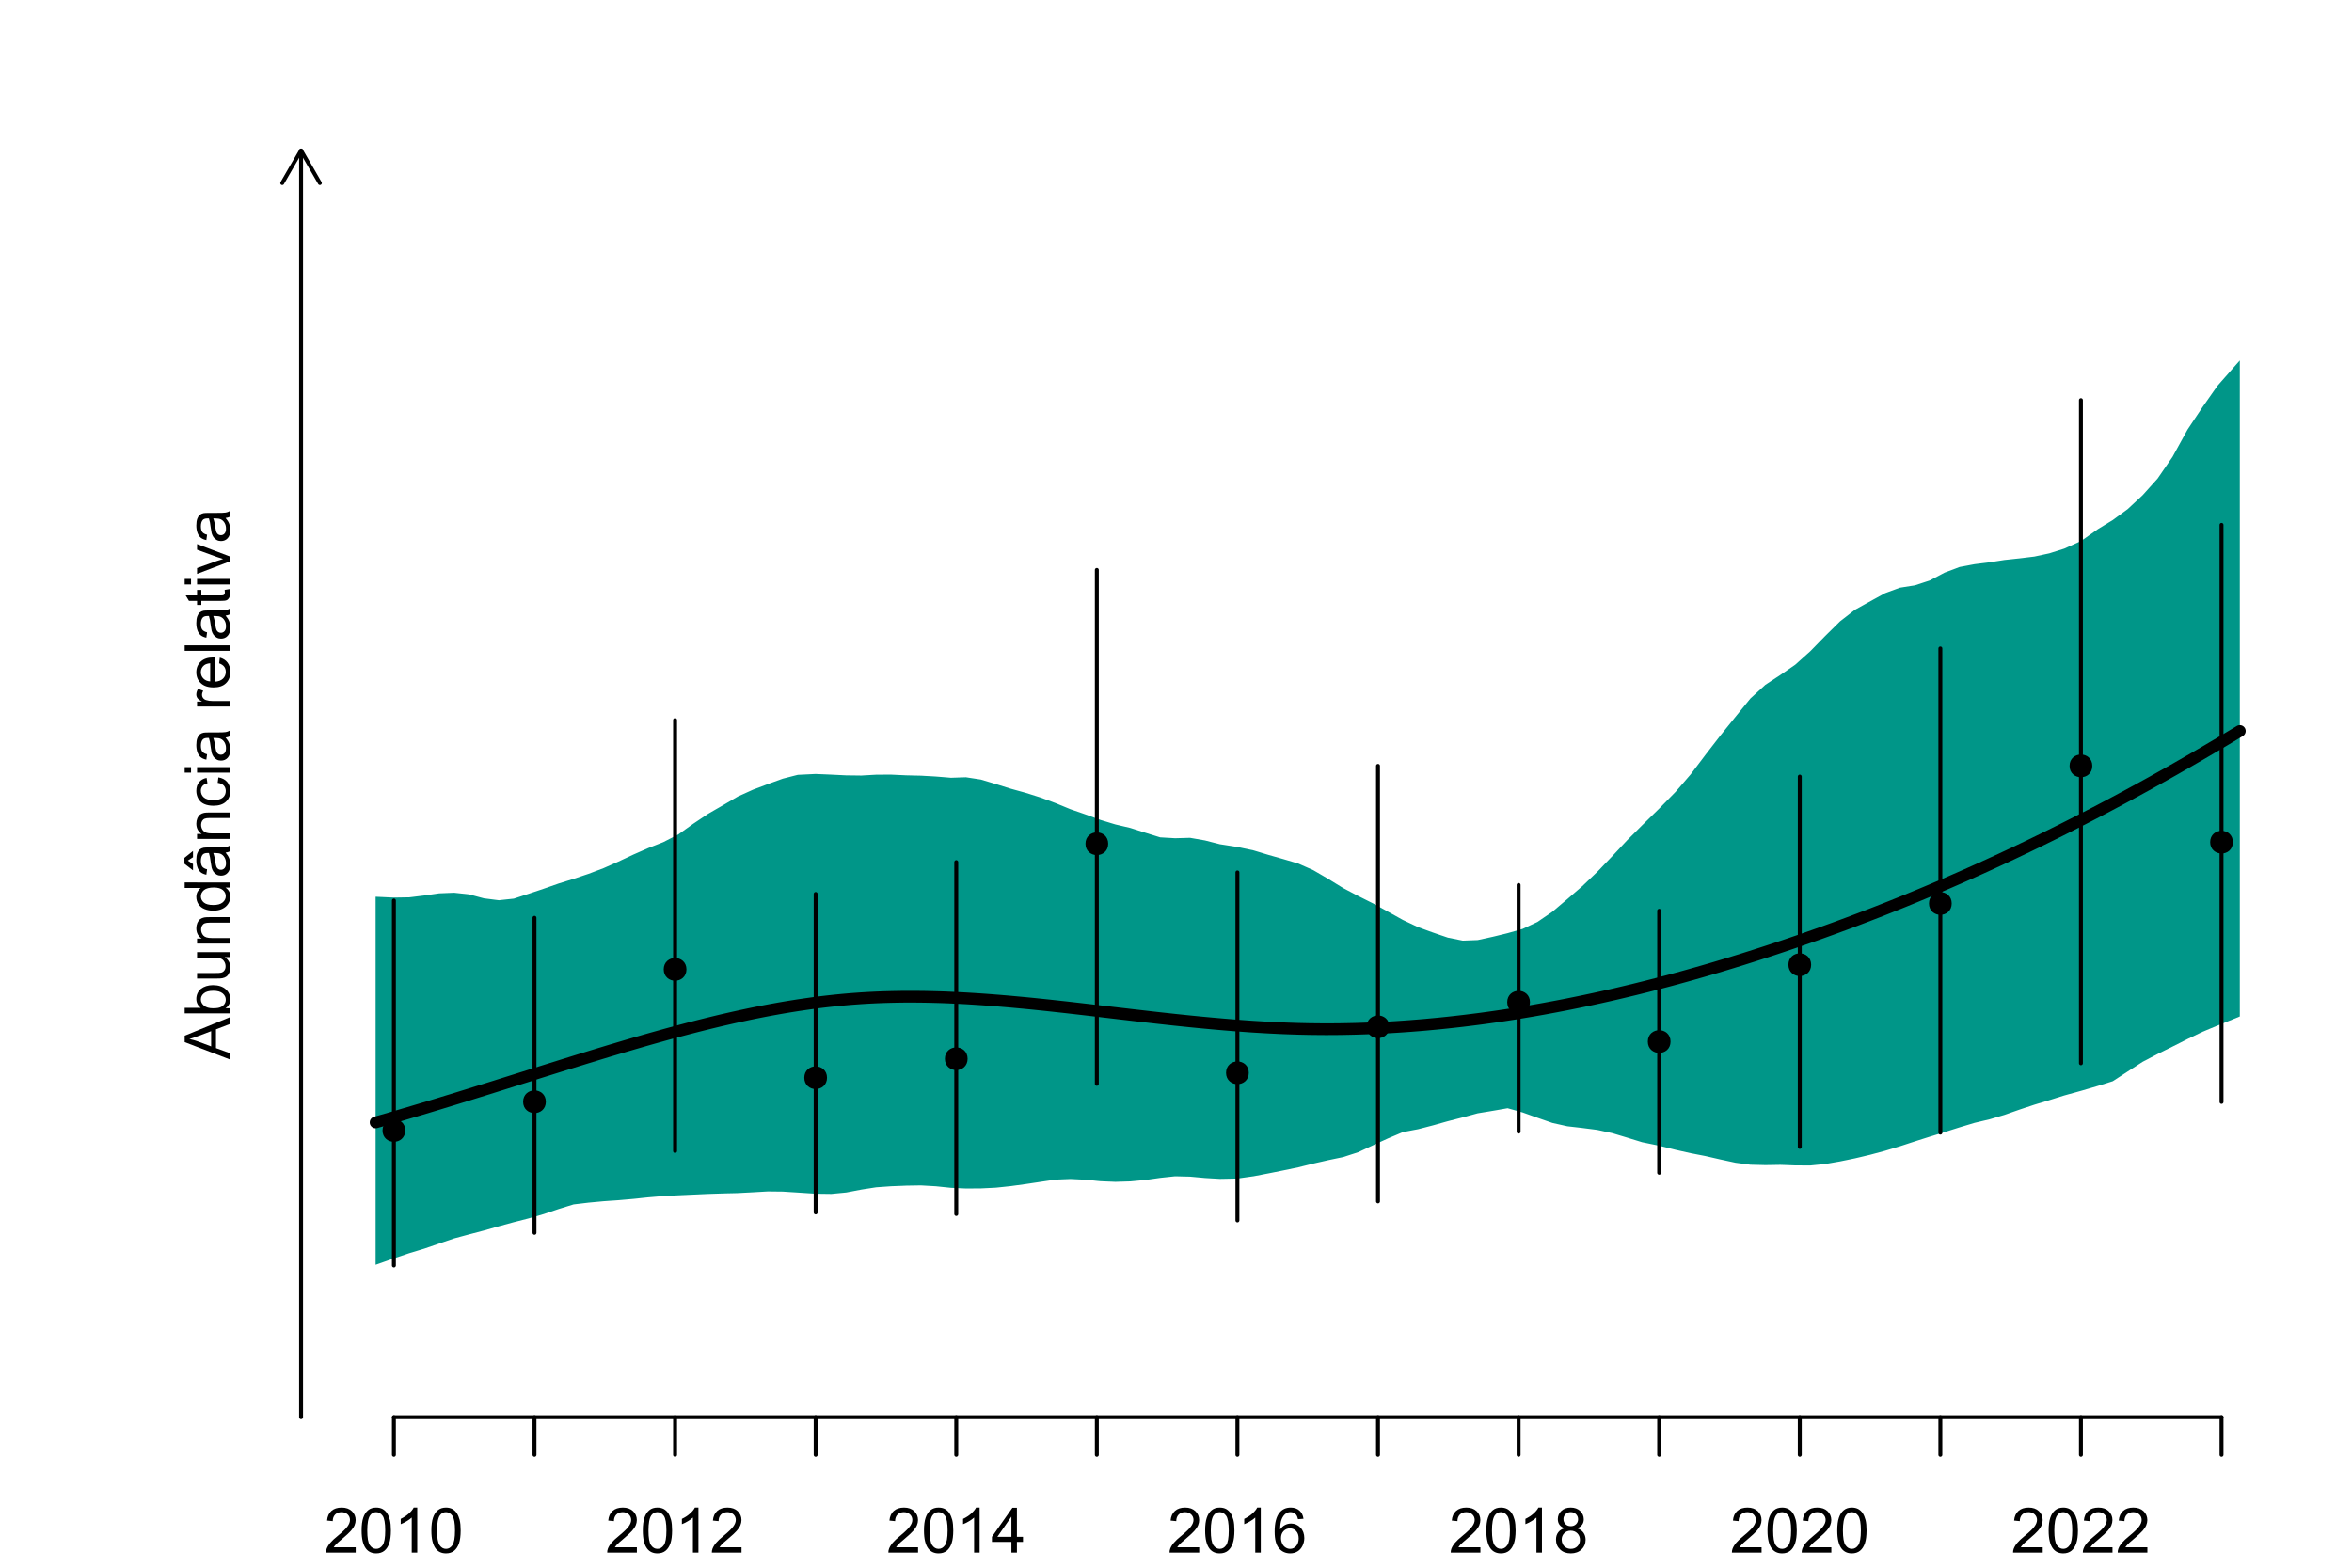 <?xml version="1.0" encoding="UTF-8"?>
<svg xmlns="http://www.w3.org/2000/svg" xmlns:xlink="http://www.w3.org/1999/xlink" width="450pt" height="300pt" viewBox="0 0 450 300" version="1.1">
<defs>
<g>
<symbol overflow="visible" id="glyph0-0">
<path style="stroke:none;" d="M 1.5 0 L 1.5 -7.5 L 7.5 -7.5 L 7.5 0 Z M 1.688 -0.188 L 7.312 -0.188 L 7.312 -7.312 L 1.688 -7.312 Z M 1.688 -0.188 "/>
</symbol>
<symbol overflow="visible" id="glyph0-1">
<path style="stroke:none;" d="M 6.039 -1.016 L 6.039 0 L 0.363 0 C 0.355 -0.254 0.395 -0.496 0.484 -0.734 C 0.629 -1.117 0.859 -1.5 1.18 -1.875 C 1.492 -2.25 1.953 -2.684 2.562 -3.176 C 3.492 -3.941 4.125 -4.547 4.453 -4.992 C 4.781 -5.438 4.945 -5.859 4.945 -6.266 C 4.945 -6.68 4.793 -7.031 4.496 -7.32 C 4.191 -7.602 3.805 -7.746 3.328 -7.75 C 2.82 -7.746 2.414 -7.594 2.109 -7.293 C 1.805 -6.984 1.648 -6.562 1.648 -6.031 L 0.562 -6.141 C 0.633 -6.945 0.91 -7.559 1.398 -7.988 C 1.879 -8.41 2.531 -8.625 3.352 -8.625 C 4.172 -8.625 4.824 -8.395 5.309 -7.938 C 5.789 -7.48 6.027 -6.914 6.031 -6.242 C 6.027 -5.895 5.957 -5.559 5.82 -5.227 C 5.676 -4.891 5.441 -4.539 5.117 -4.176 C 4.789 -3.805 4.25 -3.301 3.492 -2.664 C 2.859 -2.129 2.453 -1.77 2.273 -1.582 C 2.094 -1.395 1.945 -1.203 1.828 -1.016 Z M 6.039 -1.016 "/>
</symbol>
<symbol overflow="visible" id="glyph0-2">
<path style="stroke:none;" d="M 0.5 -4.234 C 0.496 -5.246 0.602 -6.062 0.812 -6.688 C 1.02 -7.305 1.328 -7.785 1.742 -8.121 C 2.148 -8.457 2.668 -8.625 3.297 -8.625 C 3.758 -8.625 4.164 -8.531 4.512 -8.348 C 4.855 -8.16 5.141 -7.891 5.371 -7.543 C 5.594 -7.191 5.773 -6.766 5.906 -6.266 C 6.035 -5.762 6.098 -5.086 6.102 -4.234 C 6.098 -3.227 5.996 -2.414 5.789 -1.797 C 5.578 -1.176 5.266 -0.695 4.859 -0.359 C 4.445 -0.02 3.926 0.145 3.297 0.148 C 2.465 0.145 1.816 -0.148 1.348 -0.742 C 0.781 -1.457 0.496 -2.621 0.5 -4.234 Z M 1.582 -4.234 C 1.582 -2.824 1.746 -1.887 2.074 -1.418 C 2.402 -0.949 2.809 -0.715 3.297 -0.719 C 3.777 -0.715 4.184 -0.949 4.52 -1.422 C 4.848 -1.887 5.016 -2.824 5.016 -4.234 C 5.016 -5.648 4.848 -6.59 4.52 -7.055 C 4.184 -7.516 3.773 -7.746 3.289 -7.75 C 2.801 -7.746 2.414 -7.543 2.125 -7.137 C 1.762 -6.613 1.582 -5.645 1.582 -4.234 Z M 1.582 -4.234 "/>
</symbol>
<symbol overflow="visible" id="glyph0-3">
<path style="stroke:none;" d="M 4.469 0 L 3.414 0 L 3.414 -6.719 C 3.16 -6.477 2.828 -6.234 2.414 -5.996 C 2 -5.75 1.629 -5.57 1.305 -5.449 L 1.305 -6.469 C 1.895 -6.742 2.41 -7.078 2.852 -7.477 C 3.293 -7.871 3.605 -8.254 3.789 -8.625 L 4.469 -8.625 Z M 4.469 0 "/>
</symbol>
<symbol overflow="visible" id="glyph0-4">
<path style="stroke:none;" d="M 3.879 0 L 3.879 -2.055 L 0.152 -2.055 L 0.152 -3.023 L 4.07 -8.59 L 4.934 -8.59 L 4.934 -3.023 L 6.094 -3.023 L 6.094 -2.055 L 4.934 -2.055 L 4.934 0 Z M 3.879 -3.023 L 3.879 -6.898 L 1.188 -3.023 Z M 3.879 -3.023 "/>
</symbol>
<symbol overflow="visible" id="glyph0-5">
<path style="stroke:none;" d="M 5.969 -6.484 L 4.922 -6.406 C 4.828 -6.812 4.695 -7.113 4.523 -7.305 C 4.234 -7.605 3.883 -7.758 3.469 -7.758 C 3.133 -7.758 2.836 -7.664 2.586 -7.477 C 2.25 -7.234 1.988 -6.879 1.797 -6.414 C 1.605 -5.949 1.508 -5.289 1.5 -4.43 C 1.754 -4.812 2.062 -5.098 2.434 -5.289 C 2.797 -5.473 3.184 -5.566 3.586 -5.57 C 4.289 -5.566 4.887 -5.309 5.383 -4.793 C 5.875 -4.277 6.121 -3.609 6.125 -2.789 C 6.121 -2.25 6.004 -1.746 5.773 -1.285 C 5.539 -0.82 5.223 -0.469 4.816 -0.223 C 4.41 0.023 3.949 0.145 3.434 0.148 C 2.555 0.145 1.836 -0.176 1.285 -0.82 C 0.727 -1.469 0.449 -2.535 0.453 -4.02 C 0.449 -5.676 0.758 -6.883 1.371 -7.641 C 1.902 -8.297 2.621 -8.625 3.531 -8.625 C 4.207 -8.625 4.762 -8.434 5.195 -8.055 C 5.625 -7.676 5.883 -7.152 5.969 -6.484 Z M 1.664 -2.781 C 1.664 -2.418 1.738 -2.07 1.895 -1.738 C 2.043 -1.406 2.262 -1.152 2.543 -0.98 C 2.82 -0.801 3.109 -0.715 3.414 -0.719 C 3.859 -0.715 4.242 -0.895 4.566 -1.258 C 4.883 -1.613 5.043 -2.102 5.047 -2.727 C 5.043 -3.316 4.887 -3.785 4.57 -4.129 C 4.25 -4.469 3.852 -4.641 3.375 -4.641 C 2.898 -4.641 2.492 -4.469 2.16 -4.129 C 1.828 -3.785 1.664 -3.336 1.664 -2.781 Z M 1.664 -2.781 "/>
</symbol>
<symbol overflow="visible" id="glyph0-6">
<path style="stroke:none;" d="M 2.121 -4.656 C 1.684 -4.816 1.359 -5.047 1.148 -5.344 C 0.938 -5.641 0.832 -5.996 0.832 -6.41 C 0.832 -7.035 1.055 -7.559 1.504 -7.984 C 1.953 -8.41 2.551 -8.625 3.297 -8.625 C 4.043 -8.625 4.648 -8.406 5.109 -7.973 C 5.566 -7.535 5.793 -7.004 5.797 -6.383 C 5.793 -5.977 5.688 -5.629 5.48 -5.34 C 5.27 -5.043 4.953 -4.816 4.531 -4.656 C 5.055 -4.48 5.457 -4.203 5.734 -3.824 C 6.008 -3.438 6.145 -2.98 6.148 -2.453 C 6.145 -1.715 5.887 -1.098 5.367 -0.602 C 4.844 -0.102 4.16 0.145 3.316 0.148 C 2.469 0.145 1.785 -0.102 1.266 -0.605 C 0.742 -1.105 0.48 -1.734 0.484 -2.484 C 0.48 -3.039 0.621 -3.504 0.91 -3.887 C 1.191 -4.262 1.598 -4.52 2.121 -4.656 Z M 1.91 -6.445 C 1.91 -6.039 2.039 -5.707 2.301 -5.449 C 2.562 -5.191 2.902 -5.062 3.32 -5.062 C 3.723 -5.062 4.055 -5.188 4.32 -5.445 C 4.578 -5.695 4.711 -6.012 4.711 -6.387 C 4.711 -6.773 4.574 -7.098 4.309 -7.363 C 4.035 -7.625 3.703 -7.758 3.312 -7.758 C 2.906 -7.758 2.574 -7.629 2.309 -7.371 C 2.043 -7.113 1.91 -6.805 1.91 -6.445 Z M 1.57 -2.477 C 1.57 -2.176 1.641 -1.887 1.785 -1.605 C 1.926 -1.324 2.137 -1.105 2.422 -0.949 C 2.699 -0.793 3.004 -0.715 3.328 -0.719 C 3.832 -0.715 4.246 -0.879 4.578 -1.207 C 4.902 -1.531 5.066 -1.941 5.07 -2.445 C 5.066 -2.945 4.898 -3.367 4.562 -3.703 C 4.223 -4.035 3.801 -4.199 3.293 -4.203 C 2.793 -4.199 2.379 -4.035 2.059 -3.711 C 1.73 -3.379 1.57 -2.969 1.57 -2.477 Z M 1.57 -2.477 "/>
</symbol>
<symbol overflow="visible" id="glyph1-0">
<path style="stroke:none;" d="M 0 -1.5 L -7.5 -1.5 L -7.5 -7.5 L 0 -7.5 Z M -0.188 -1.688 L -0.188 -7.312 L -7.312 -7.312 L -7.312 -1.688 Z M -0.188 -1.688 "/>
</symbol>
<symbol overflow="visible" id="glyph1-1">
<path style="stroke:none;" d="M 0 0.016 L -8.59 -3.281 L -8.59 -4.508 L 0 -8.023 L 0 -6.727 L -2.602 -5.727 L -2.602 -2.133 L 0 -1.188 Z M -3.527 -2.461 L -3.527 -5.375 L -5.906 -4.477 C -6.629 -4.203 -7.223 -4 -7.688 -3.867 C -7.133 -3.758 -6.586 -3.602 -6.047 -3.406 Z M -3.527 -2.461 "/>
</symbol>
<symbol overflow="visible" id="glyph1-2">
<path style="stroke:none;" d="M 0 -1.766 L 0 -0.785 L -8.59 -0.785 L -8.59 -1.84 L -5.523 -1.84 C -6.082 -2.285 -6.363 -2.852 -6.363 -3.547 C -6.363 -3.922 -6.285 -4.285 -6.129 -4.629 C -5.973 -4.973 -5.754 -5.254 -5.48 -5.473 C -5.199 -5.691 -4.863 -5.863 -4.469 -5.992 C -4.074 -6.113 -3.652 -6.176 -3.203 -6.18 C -2.137 -6.176 -1.312 -5.914 -0.73 -5.391 C -0.148 -4.863 0.141 -4.23 0.141 -3.492 C 0.141 -2.758 -0.164 -2.18 -0.777 -1.766 Z M -3.156 -1.754 C -2.41 -1.75 -1.871 -1.852 -1.539 -2.055 C -0.996 -2.387 -0.727 -2.836 -0.727 -3.406 C -0.727 -3.859 -0.926 -4.258 -1.324 -4.598 C -1.723 -4.93 -2.32 -5.098 -3.117 -5.102 C -3.93 -5.098 -4.527 -4.938 -4.914 -4.617 C -5.301 -4.297 -5.496 -3.906 -5.496 -3.453 C -5.496 -2.988 -5.293 -2.59 -4.895 -2.258 C -4.492 -1.918 -3.914 -1.75 -3.156 -1.754 Z M -3.156 -1.754 "/>
</symbol>
<symbol overflow="visible" id="glyph1-3">
<path style="stroke:none;" d="M 0 -4.867 L -0.914 -4.867 C -0.211 -4.379 0.141 -3.723 0.141 -2.895 C 0.141 -2.527 0.07 -2.184 -0.07 -1.867 C -0.211 -1.547 -0.387 -1.309 -0.598 -1.156 C -0.809 -1 -1.07 -0.895 -1.383 -0.832 C -1.59 -0.789 -1.918 -0.766 -2.367 -0.77 L -6.223 -0.77 L -6.223 -1.824 L -2.773 -1.824 C -2.219 -1.82 -1.848 -1.844 -1.656 -1.887 C -1.379 -1.949 -1.16 -2.09 -1.004 -2.309 C -0.84 -2.523 -0.762 -2.789 -0.766 -3.105 C -0.762 -3.418 -0.844 -3.715 -1.008 -3.996 C -1.172 -4.273 -1.391 -4.469 -1.672 -4.586 C -1.945 -4.699 -2.352 -4.758 -2.887 -4.758 L -6.223 -4.758 L -6.223 -5.812 L 0 -5.812 Z M 0 -4.867 "/>
</symbol>
<symbol overflow="visible" id="glyph1-4">
<path style="stroke:none;" d="M 0 -0.789 L -6.223 -0.793 L -6.223 -1.742 L -5.336 -1.742 C -6.02 -2.195 -6.363 -2.855 -6.363 -3.723 C -6.363 -4.09 -6.293 -4.434 -6.16 -4.754 C -6.023 -5.066 -5.848 -5.305 -5.633 -5.461 C -5.41 -5.617 -5.152 -5.727 -4.852 -5.789 C -4.656 -5.828 -4.312 -5.848 -3.824 -5.848 L 0 -5.848 L 0 -4.793 L -3.785 -4.793 C -4.215 -4.793 -4.535 -4.75 -4.75 -4.668 C -4.961 -4.586 -5.129 -4.441 -5.258 -4.234 C -5.383 -4.023 -5.449 -3.777 -5.449 -3.5 C -5.449 -3.047 -5.305 -2.66 -5.02 -2.336 C -4.734 -2.008 -4.195 -1.844 -3.398 -1.848 L 0 -1.844 Z M 0 -0.789 "/>
</symbol>
<symbol overflow="visible" id="glyph1-5">
<path style="stroke:none;" d="M 0 -4.828 L -0.785 -4.828 C -0.168 -4.43 0.141 -3.848 0.141 -3.086 C 0.141 -2.59 0.004 -2.133 -0.27 -1.719 C -0.543 -1.297 -0.922 -0.977 -1.414 -0.75 C -1.898 -0.523 -2.465 -0.41 -3.105 -0.41 C -3.727 -0.41 -4.289 -0.512 -4.797 -0.719 C -5.301 -0.926 -5.688 -1.238 -5.957 -1.652 C -6.227 -2.066 -6.363 -2.527 -6.363 -3.043 C -6.363 -3.414 -6.281 -3.75 -6.125 -4.043 C -5.965 -4.336 -5.762 -4.574 -5.508 -4.758 L -8.59 -4.758 L -8.59 -5.809 L 0 -5.805 Z M -3.105 -1.496 C -2.309 -1.492 -1.711 -1.66 -1.316 -1.996 C -0.922 -2.328 -0.727 -2.727 -0.727 -3.188 C -0.727 -3.648 -0.914 -4.039 -1.289 -4.359 C -1.664 -4.68 -2.238 -4.84 -3.016 -4.844 C -3.867 -4.84 -4.492 -4.676 -4.895 -4.352 C -5.289 -4.023 -5.488 -3.621 -5.492 -3.141 C -5.488 -2.672 -5.297 -2.277 -4.918 -1.965 C -4.531 -1.648 -3.93 -1.492 -3.105 -1.496 Z M -3.105 -1.496 "/>
</symbol>
<symbol overflow="visible" id="glyph1-6">
<path style="stroke:none;" d="M -0.766 -4.852 C -0.434 -4.461 -0.199 -4.082 -0.062 -3.723 C 0.074 -3.355 0.141 -2.969 0.141 -2.562 C 0.141 -1.875 -0.023 -1.352 -0.359 -0.984 C -0.688 -0.617 -1.117 -0.434 -1.641 -0.434 C -1.945 -0.434 -2.223 -0.5 -2.473 -0.641 C -2.723 -0.777 -2.926 -0.961 -3.082 -1.188 C -3.234 -1.41 -3.348 -1.664 -3.43 -1.945 C -3.477 -2.152 -3.531 -2.465 -3.586 -2.883 C -3.688 -3.734 -3.809 -4.359 -3.949 -4.766 C -4.09 -4.766 -4.18 -4.77 -4.227 -4.77 C -4.648 -4.77 -4.953 -4.668 -5.133 -4.469 C -5.371 -4.199 -5.488 -3.801 -5.492 -3.27 C -5.488 -2.773 -5.402 -2.406 -5.23 -2.172 C -5.055 -1.934 -4.746 -1.758 -4.305 -1.648 L -4.445 -0.617 C -4.887 -0.707 -5.242 -0.863 -5.516 -1.078 C -5.781 -1.293 -5.992 -1.602 -6.141 -2.012 C -6.289 -2.414 -6.363 -2.887 -6.363 -3.422 C -6.363 -3.953 -6.301 -4.383 -6.176 -4.715 C -6.051 -5.047 -5.891 -5.293 -5.703 -5.449 C -5.512 -5.605 -5.273 -5.715 -4.984 -5.777 C -4.805 -5.809 -4.48 -5.824 -4.016 -5.828 L -2.605 -5.828 C -1.625 -5.824 -1.004 -5.848 -0.746 -5.895 C -0.48 -5.941 -0.234 -6.031 0 -6.164 L 0 -5.062 C -0.219 -4.953 -0.473 -4.883 -0.766 -4.852 Z M -3.121 -4.766 C -2.961 -4.375 -2.828 -3.801 -2.727 -3.039 C -2.66 -2.605 -2.59 -2.301 -2.516 -2.121 C -2.434 -1.941 -2.32 -1.801 -2.172 -1.703 C -2.02 -1.605 -1.852 -1.559 -1.672 -1.559 C -1.387 -1.559 -1.152 -1.664 -0.965 -1.875 C -0.773 -2.086 -0.68 -2.398 -0.684 -2.812 C -0.68 -3.219 -0.77 -3.578 -0.949 -3.895 C -1.129 -4.211 -1.371 -4.445 -1.68 -4.594 C -1.918 -4.707 -2.27 -4.762 -2.734 -4.766 Z M -7.992 -3.316 L -6.996 -2.656 L -6.996 -1.449 L -8.637 -2.715 L -8.637 -3.84 L -6.996 -5.156 L -6.996 -3.961 Z M -7.992 -3.316 "/>
</symbol>
<symbol overflow="visible" id="glyph1-7">
<path style="stroke:none;" d="M -2.277 -4.852 L -2.145 -5.891 C -1.426 -5.773 -0.863 -5.484 -0.465 -5.02 C -0.059 -4.551 0.141 -3.977 0.141 -3.297 C 0.141 -2.445 -0.137 -1.762 -0.695 -1.246 C -1.25 -0.727 -2.047 -0.469 -3.086 -0.469 C -3.754 -0.469 -4.344 -0.578 -4.852 -0.801 C -5.355 -1.023 -5.73 -1.363 -5.984 -1.82 C -6.234 -2.273 -6.363 -2.77 -6.363 -3.305 C -6.363 -3.98 -6.191 -4.531 -5.848 -4.965 C -5.504 -5.391 -5.02 -5.668 -4.395 -5.789 L -4.234 -4.766 C -4.652 -4.664 -4.969 -4.492 -5.18 -4.246 C -5.391 -3.996 -5.496 -3.695 -5.496 -3.348 C -5.496 -2.812 -5.305 -2.383 -4.922 -2.051 C -4.539 -1.719 -3.938 -1.551 -3.117 -1.555 C -2.281 -1.551 -1.672 -1.711 -1.293 -2.035 C -0.914 -2.352 -0.727 -2.77 -0.727 -3.289 C -0.727 -3.695 -0.852 -4.043 -1.105 -4.324 C -1.359 -4.602 -1.75 -4.777 -2.277 -4.852 Z M -2.277 -4.852 "/>
</symbol>
<symbol overflow="visible" id="glyph1-8">
<path style="stroke:none;" d="M -7.375 -0.797 L -8.59 -0.797 L -8.59 -1.852 L -7.375 -1.852 Z M 0 -0.797 L -6.223 -0.797 L -6.223 -1.852 L 0 -1.852 Z M 0 -0.797 "/>
</symbol>
<symbol overflow="visible" id="glyph1-9">
<path style="stroke:none;" d="M -0.766 -4.852 C -0.434 -4.461 -0.199 -4.082 -0.062 -3.723 C 0.074 -3.355 0.141 -2.969 0.141 -2.562 C 0.141 -1.875 -0.023 -1.352 -0.359 -0.984 C -0.688 -0.617 -1.117 -0.434 -1.641 -0.434 C -1.945 -0.434 -2.223 -0.5 -2.473 -0.641 C -2.723 -0.777 -2.926 -0.961 -3.082 -1.188 C -3.234 -1.41 -3.348 -1.664 -3.43 -1.945 C -3.477 -2.152 -3.531 -2.465 -3.586 -2.883 C -3.688 -3.734 -3.809 -4.359 -3.949 -4.766 C -4.09 -4.766 -4.18 -4.77 -4.227 -4.77 C -4.648 -4.77 -4.953 -4.668 -5.133 -4.469 C -5.371 -4.199 -5.488 -3.801 -5.492 -3.27 C -5.488 -2.773 -5.402 -2.406 -5.23 -2.172 C -5.055 -1.934 -4.746 -1.758 -4.305 -1.648 L -4.445 -0.617 C -4.887 -0.707 -5.242 -0.863 -5.516 -1.078 C -5.781 -1.293 -5.992 -1.602 -6.141 -2.012 C -6.289 -2.414 -6.363 -2.887 -6.363 -3.422 C -6.363 -3.953 -6.301 -4.383 -6.176 -4.715 C -6.051 -5.047 -5.891 -5.293 -5.703 -5.449 C -5.512 -5.605 -5.273 -5.715 -4.984 -5.777 C -4.805 -5.809 -4.48 -5.824 -4.016 -5.828 L -2.605 -5.828 C -1.625 -5.824 -1.004 -5.848 -0.746 -5.895 C -0.48 -5.941 -0.234 -6.031 0 -6.164 L 0 -5.062 C -0.219 -4.953 -0.473 -4.883 -0.766 -4.852 Z M -3.121 -4.766 C -2.961 -4.375 -2.828 -3.801 -2.727 -3.039 C -2.66 -2.605 -2.59 -2.301 -2.516 -2.121 C -2.434 -1.941 -2.32 -1.801 -2.172 -1.703 C -2.02 -1.605 -1.852 -1.559 -1.672 -1.559 C -1.387 -1.559 -1.152 -1.664 -0.965 -1.875 C -0.773 -2.086 -0.68 -2.398 -0.684 -2.812 C -0.68 -3.219 -0.77 -3.578 -0.949 -3.895 C -1.129 -4.211 -1.371 -4.445 -1.68 -4.594 C -1.918 -4.707 -2.27 -4.762 -2.734 -4.766 Z M -3.121 -4.766 "/>
</symbol>
<symbol overflow="visible" id="glyph1-10">
<path style="stroke:none;" d=""/>
</symbol>
<symbol overflow="visible" id="glyph1-11">
<path style="stroke:none;" d="M 0 -0.781 L -6.223 -0.781 L -6.223 -1.73 L -5.281 -1.73 C -5.719 -1.969 -6.012 -2.191 -6.152 -2.398 C -6.293 -2.602 -6.363 -2.828 -6.363 -3.078 C -6.363 -3.43 -6.25 -3.793 -6.023 -4.16 L -5.047 -3.797 C -5.195 -3.539 -5.273 -3.281 -5.273 -3.023 C -5.273 -2.793 -5.203 -2.586 -5.066 -2.402 C -4.926 -2.219 -4.734 -2.086 -4.488 -2.012 C -4.113 -1.891 -3.703 -1.832 -3.258 -1.836 L 0 -1.836 Z M 0 -0.781 "/>
</symbol>
<symbol overflow="visible" id="glyph1-12">
<path style="stroke:none;" d="M -2.004 -5.051 L -1.867 -6.141 C -1.23 -5.969 -0.738 -5.648 -0.387 -5.184 C -0.035 -4.719 0.141 -4.125 0.141 -3.406 C 0.141 -2.492 -0.137 -1.77 -0.699 -1.238 C -1.254 -0.703 -2.043 -0.438 -3.059 -0.441 C -4.105 -0.438 -4.918 -0.707 -5.496 -1.25 C -6.074 -1.785 -6.363 -2.484 -6.363 -3.348 C -6.363 -4.176 -6.078 -4.855 -5.512 -5.383 C -4.945 -5.91 -4.148 -6.176 -3.121 -6.176 C -3.055 -6.176 -2.961 -6.172 -2.84 -6.172 L -2.844 -1.531 C -2.156 -1.566 -1.633 -1.762 -1.27 -2.109 C -0.906 -2.457 -0.727 -2.891 -0.727 -3.41 C -0.727 -3.797 -0.828 -4.125 -1.031 -4.402 C -1.234 -4.672 -1.559 -4.891 -2.004 -5.051 Z M -3.711 -1.59 L -3.707 -5.062 C -4.227 -5.016 -4.621 -4.883 -4.887 -4.664 C -5.293 -4.328 -5.496 -3.891 -5.496 -3.359 C -5.496 -2.871 -5.332 -2.465 -5.008 -2.137 C -4.684 -1.805 -4.25 -1.621 -3.711 -1.59 Z M -3.711 -1.59 "/>
</symbol>
<symbol overflow="visible" id="glyph1-13">
<path style="stroke:none;" d="M 0 -0.766 L -8.59 -0.77 L -8.59 -1.824 L 0 -1.82 Z M 0 -0.766 "/>
</symbol>
<symbol overflow="visible" id="glyph1-14">
<path style="stroke:none;" d="M -0.941 -3.094 L -0.012 -3.246 C 0.051 -2.949 0.082 -2.684 0.082 -2.449 C 0.082 -2.066 0.023 -1.77 -0.098 -1.559 C -0.219 -1.348 -0.379 -1.199 -0.574 -1.113 C -0.77 -1.027 -1.184 -0.984 -1.82 -0.984 L -5.402 -0.984 L -5.402 -0.211 L -6.223 -0.211 L -6.223 -0.984 L -7.766 -0.984 L -8.398 -2.035 L -6.223 -2.035 L -6.223 -3.094 L -5.402 -3.094 L -5.402 -2.035 L -1.762 -2.031 C -1.461 -2.027 -1.27 -2.047 -1.184 -2.086 C -1.098 -2.125 -1.027 -2.184 -0.977 -2.27 C -0.926 -2.352 -0.902 -2.473 -0.902 -2.633 C -0.902 -2.742 -0.914 -2.898 -0.941 -3.094 Z M -0.941 -3.094 "/>
</symbol>
<symbol overflow="visible" id="glyph1-15">
<path style="stroke:none;" d="M 0 -2.52 L -6.223 -0.152 L -6.223 -1.266 L -2.496 -2.602 C -2.09 -2.746 -1.672 -2.879 -1.242 -3 C -1.57 -3.094 -1.965 -3.223 -2.426 -3.391 L -6.223 -4.773 L -6.223 -5.859 L 0 -3.504 Z M 0 -2.52 "/>
</symbol>
</g>
</defs>
<g id="surface21">
<rect x="0" y="0" width="450" height="300" style="fill:rgb(100%,100%,100%);fill-opacity:1;stroke:none;"/>
<path style=" stroke:none;fill-rule:nonzero;fill:rgb(0%,58.824%,53.333%);fill-opacity:1;" d="M 71.867 242.043 L 72.582 241.793 L 73.297 241.539 L 74.012 241.289 L 74.727 241.035 L 75.363 240.809 L 75.441 240.785 L 76.871 240.301 L 77.586 240.062 L 78.301 239.82 L 79.73 239.391 L 80.445 239.172 L 81.16 238.957 L 84.02 237.973 L 84.73 237.727 L 86.16 237.242 L 86.875 236.996 L 88.305 236.613 L 89.02 236.418 L 89.734 236.227 L 92.594 235.477 L 95.453 234.664 L 98.312 233.883 L 99.027 233.703 L 101.172 233.152 L 101.887 232.945 L 102.262 232.836 L 102.602 232.738 L 104.031 232.324 L 105.461 231.84 L 106.176 231.602 L 106.891 231.359 L 107.605 231.141 L 108.32 230.918 L 109.75 230.48 L 110.465 230.395 L 111.18 230.312 L 112.609 230.141 L 115.469 229.875 L 116.898 229.773 L 117.613 229.727 L 118.328 229.676 L 119.039 229.613 L 121.184 229.426 L 121.898 229.352 L 122.613 229.273 L 124.043 229.125 L 124.758 229.066 L 125.473 229.004 L 126.902 228.887 L 127.617 228.852 L 128.332 228.812 L 129.047 228.777 L 129.16 228.77 L 129.762 228.742 L 130.477 228.707 L 131.191 228.676 L 131.906 228.641 L 133.336 228.578 L 134.051 228.543 L 135.48 228.48 L 138.34 228.387 L 139.055 228.367 L 140.484 228.336 L 141.199 228.316 L 142.629 228.238 L 143.344 228.203 L 144.059 228.164 L 144.773 228.121 L 145.488 228.082 L 146.203 228.039 L 146.918 228 L 149.777 228.031 L 151.207 228.125 L 151.922 228.168 L 153.352 228.262 L 154.062 228.309 L 154.777 228.355 L 155.492 228.398 L 156.059 228.438 L 156.207 228.438 L 156.922 228.449 L 157.637 228.457 L 158.352 228.469 L 159.066 228.477 L 160.496 228.336 L 161.211 228.27 L 161.926 228.199 L 164.785 227.652 L 165.5 227.539 L 166.215 227.43 L 166.93 227.316 L 167.645 227.207 L 170.504 227.004 L 172.648 226.922 L 173.363 226.891 L 175.508 226.855 L 176.223 226.848 L 176.938 226.887 L 177.652 226.93 L 178.367 226.969 L 179.082 227.012 L 181.941 227.309 L 182.656 227.34 L 182.957 227.352 L 183.371 227.371 L 184.086 227.406 L 184.801 227.438 L 187.66 227.422 L 188.371 227.387 L 190.516 227.281 L 191.945 227.133 L 192.66 227.055 L 193.375 226.98 L 196.234 226.59 L 196.949 226.484 L 197.664 226.375 L 198.379 226.27 L 199.094 226.16 L 201.238 225.844 L 201.953 225.734 L 202.668 225.707 L 203.383 225.676 L 204.098 225.648 L 204.812 225.617 L 206.957 225.723 L 207.672 225.754 L 208.387 225.828 L 209.102 225.898 L 209.816 225.973 L 209.852 225.977 L 210.531 226.043 L 211.961 226.105 L 212.676 226.133 L 213.391 226.164 L 214.105 226.141 L 214.82 226.121 L 215.535 226.098 L 216.25 226.078 L 219.109 225.812 L 221.969 225.406 L 222.68 225.328 L 223.395 225.254 L 224.109 225.176 L 224.824 225.102 L 225.539 225.117 L 226.254 225.137 L 227.684 225.168 L 229.113 225.301 L 229.828 225.363 L 230.543 225.43 L 231.973 225.516 L 232.688 225.555 L 233.402 225.598 L 234.117 225.586 L 236.262 225.539 L 236.75 225.531 L 236.977 225.5 L 239.121 225.195 L 239.836 225.098 L 241.266 224.824 L 241.98 224.684 L 242.695 224.547 L 243.41 224.406 L 245.555 223.973 L 248.414 223.379 L 249.129 223.199 L 250.559 222.848 L 251.273 222.668 L 251.988 222.504 L 252.703 222.344 L 254.133 222.016 L 256.277 221.57 L 256.992 221.426 L 257.703 221.191 L 259.848 220.5 L 260.562 220.164 L 261.277 219.832 L 261.992 219.496 L 262.707 219.164 L 263.422 218.836 L 263.648 218.73 L 264.137 218.504 L 265.566 217.848 L 266.996 217.246 L 267.711 216.941 L 268.426 216.641 L 269.141 216.508 L 270.57 216.234 L 271.285 216.102 L 272.715 215.734 L 273.43 215.547 L 274.145 215.363 L 274.859 215.164 L 276.289 214.758 L 277.004 214.559 L 279.863 213.824 L 280.578 213.633 L 282.723 213.047 L 284.867 212.695 L 286.297 212.453 L 288.441 212.078 L 289.871 212.477 L 290.547 212.668 L 290.586 212.68 L 291.301 212.879 L 292.012 213.133 L 292.727 213.387 L 293.441 213.645 L 294.156 213.898 L 294.871 214.145 L 295.586 214.395 L 296.301 214.641 L 297.016 214.891 L 299.875 215.531 L 302.734 215.859 L 303.449 215.953 L 304.879 216.133 L 305.594 216.227 L 306.309 216.379 L 307.023 216.535 L 308.453 216.84 L 311.312 217.699 L 312.027 217.922 L 313.457 218.359 L 314.172 218.582 L 314.887 218.727 L 316.316 219.023 L 317.031 219.168 L 317.445 219.254 L 317.746 219.328 L 318.461 219.504 L 319.176 219.684 L 319.891 219.859 L 320.605 220.039 L 323.465 220.68 L 324.18 220.816 L 324.895 220.957 L 325.609 221.094 L 326.32 221.234 L 329.18 221.891 L 329.895 222.043 L 330.609 222.199 L 331.324 222.352 L 332.039 222.508 L 333.469 222.695 L 334.184 222.793 L 334.898 222.887 L 335.613 222.906 L 336.328 222.922 L 337.758 222.961 L 340.617 222.914 L 341.332 222.938 L 343.477 223.02 L 344.191 223.023 L 344.344 223.023 L 344.906 223.027 L 346.336 223.035 L 349.195 222.754 L 351.34 222.379 L 352.055 222.258 L 352.77 222.109 L 353.484 221.965 L 354.914 221.668 L 356.344 221.332 L 357.059 221.16 L 357.773 220.992 L 360.633 220.227 L 361.344 220.012 L 362.059 219.797 L 362.773 219.578 L 363.488 219.363 L 364.203 219.133 L 365.633 218.664 L 367.062 218.203 L 369.207 217.523 L 369.922 217.305 L 370.637 217.082 L 371.242 216.898 L 371.352 216.863 L 372.066 216.645 L 372.781 216.414 L 374.926 215.734 L 377.785 214.875 L 378.5 214.707 L 379.215 214.535 L 380.645 214.199 L 381.359 213.988 L 382.074 213.773 L 383.504 213.352 L 384.219 213.102 L 384.934 212.848 L 386.363 212.348 L 387.793 211.871 L 388.508 211.637 L 389.223 211.398 L 389.938 211.18 L 391.367 210.75 L 392.082 210.531 L 392.797 210.309 L 393.512 210.082 L 394.941 209.637 L 395.652 209.438 L 397.082 209.047 L 397.797 208.848 L 398.137 208.754 L 398.512 208.645 L 399.227 208.434 L 399.941 208.227 L 401.371 207.805 L 402.086 207.582 L 402.801 207.355 L 403.516 207.133 L 404.23 206.906 L 405.66 205.977 L 406.375 205.508 L 407.805 204.578 L 408.52 204.117 L 409.234 203.652 L 409.949 203.191 L 411.379 202.441 L 412.094 202.07 L 412.809 201.695 L 414.238 200.984 L 414.953 200.633 L 415.668 200.277 L 417.098 199.559 L 417.812 199.195 L 418.527 198.836 L 420.672 197.805 L 421.387 197.457 L 422.102 197.16 L 422.816 196.859 L 424.246 196.266 L 424.961 195.973 L 425.035 195.941 L 425.676 195.68 L 426.391 195.387 L 427.105 195.098 L 428.535 194.512 L 428.535 68.977 L 427.82 69.785 L 425.676 72.223 L 425.035 72.949 L 424.961 73.035 L 424.246 73.852 L 423.531 74.867 L 421.387 77.926 L 420.672 79 L 419.957 80.07 L 418.527 82.219 L 417.812 83.516 L 415.668 87.418 L 412.809 91.574 L 412.094 92.371 L 411.379 93.164 L 410.664 93.961 L 409.949 94.754 L 409.234 95.422 L 407.805 96.75 L 407.09 97.418 L 404.945 98.988 L 404.23 99.516 L 403.516 99.949 L 401.371 101.262 L 400.656 101.77 L 399.941 102.273 L 399.227 102.781 L 398.512 103.285 L 398.137 103.551 L 397.797 103.703 L 397.082 104.027 L 396.367 104.348 L 395.652 104.672 L 394.941 104.992 L 393.512 105.445 L 392.797 105.668 L 392.082 105.895 L 391.367 106.047 L 390.652 106.203 L 389.223 106.508 L 387.793 106.68 L 387.078 106.77 L 386.363 106.855 L 385.648 106.93 L 384.219 107.086 L 383.504 107.16 L 382.789 107.273 L 382.074 107.383 L 380.645 107.609 L 379.93 107.699 L 379.215 107.785 L 377.785 107.965 L 377.07 108.098 L 376.355 108.234 L 374.926 108.5 L 372.781 109.309 L 372.066 109.574 L 371.352 109.953 L 371.242 110.012 L 370.637 110.332 L 369.922 110.707 L 369.207 111.086 L 368.492 111.316 L 367.777 111.551 L 367.062 111.781 L 366.348 112.016 L 365.633 112.125 L 363.488 112.465 L 362.773 112.73 L 361.344 113.254 L 360.633 113.52 L 359.203 114.309 L 358.488 114.699 L 357.059 115.488 L 356.344 115.887 L 354.914 116.676 L 352.055 118.895 L 351.34 119.598 L 350.625 120.305 L 349.91 121.008 L 349.195 121.715 L 346.336 124.637 L 344.906 125.918 L 344.344 126.422 L 344.191 126.559 L 343.477 127.199 L 342.047 128.184 L 341.332 128.68 L 340.617 129.172 L 337.758 131.047 L 336.328 132.359 L 335.613 133.012 L 334.898 133.668 L 333.469 135.426 L 332.754 136.301 L 332.039 137.18 L 331.324 138.066 L 330.609 138.949 L 329.18 140.723 L 328.465 141.648 L 327.75 142.57 L 327.035 143.496 L 326.32 144.418 L 325.609 145.363 L 324.18 147.246 L 323.465 148.191 L 322.75 149.02 L 322.035 149.852 L 320.605 151.508 L 318.461 153.699 L 317.746 154.426 L 317.445 154.734 L 317.031 155.141 L 315.602 156.539 L 314.887 157.242 L 314.172 157.941 L 312.742 159.371 L 312.027 160.082 L 311.312 160.797 L 308.453 163.859 L 307.023 165.352 L 306.309 166.102 L 305.594 166.848 L 304.879 167.531 L 304.164 168.211 L 302.734 169.578 L 300.59 171.43 L 299.875 172.051 L 299.16 172.652 L 297.016 174.469 L 294.871 175.934 L 294.156 176.426 L 293.441 176.758 L 292.012 177.43 L 291.301 177.762 L 290.586 177.965 L 290.547 177.977 L 289.871 178.168 L 288.441 178.574 L 287.727 178.75 L 287.012 178.922 L 286.297 179.098 L 285.582 179.27 L 282.723 179.895 L 279.863 180.004 L 277.004 179.426 L 276.289 179.18 L 275.574 178.938 L 274.145 178.445 L 273.43 178.188 L 271.285 177.402 L 270.57 177.066 L 269.855 176.727 L 269.141 176.391 L 268.426 176.051 L 267.711 175.656 L 266.281 174.859 L 264.137 173.676 L 263.648 173.402 L 263.422 173.277 L 262.707 172.883 L 261.992 172.527 L 260.562 171.809 L 259.848 171.453 L 259.133 171.074 L 257.703 170.324 L 256.992 169.945 L 255.562 169.07 L 254.848 168.629 L 254.133 168.191 L 252.703 167.355 L 251.988 166.941 L 251.273 166.523 L 248.414 165.258 L 247.699 165.043 L 245.555 164.41 L 242.695 163.598 L 241.98 163.383 L 241.266 163.164 L 239.836 162.734 L 236.977 162.125 L 236.75 162.078 L 236.262 162.004 L 235.547 161.891 L 234.832 161.781 L 234.117 161.668 L 233.402 161.559 L 232.688 161.375 L 231.973 161.195 L 230.543 160.828 L 227.684 160.328 L 224.824 160.406 L 224.109 160.363 L 223.395 160.324 L 222.68 160.281 L 221.969 160.238 L 219.109 159.348 L 218.395 159.121 L 216.965 158.66 L 216.25 158.434 L 213.391 157.762 L 212.676 157.547 L 211.961 157.328 L 211.246 157.113 L 210.531 156.895 L 209.852 156.648 L 209.816 156.633 L 207.672 155.848 L 206.957 155.598 L 204.812 154.859 L 204.098 154.566 L 203.383 154.27 L 202.668 153.977 L 201.953 153.68 L 200.523 153.148 L 199.809 152.887 L 199.094 152.621 L 196.949 151.941 L 196.234 151.719 L 195.52 151.52 L 194.805 151.324 L 193.375 150.926 L 191.945 150.48 L 191.23 150.254 L 190.516 150.031 L 189.801 149.82 L 189.086 149.605 L 188.371 149.395 L 187.66 149.18 L 184.801 148.742 L 183.371 148.789 L 182.957 148.805 L 182.656 148.812 L 181.941 148.84 L 181.227 148.777 L 179.082 148.602 L 178.367 148.559 L 176.938 148.48 L 176.223 148.438 L 174.793 148.406 L 174.078 148.387 L 173.363 148.371 L 172.648 148.336 L 171.934 148.305 L 171.219 148.27 L 170.504 148.238 L 169.789 148.238 L 167.645 148.25 L 166.93 148.289 L 166.215 148.332 L 165.5 148.371 L 164.785 148.414 L 164.07 148.402 L 161.926 148.379 L 159.066 148.238 L 157.637 148.176 L 156.922 148.148 L 156.207 148.117 L 156.059 148.109 L 155.492 148.137 L 154.062 148.207 L 153.352 148.242 L 152.637 148.277 L 151.922 148.457 L 149.777 149.008 L 146.918 150.039 L 144.059 151.117 L 141.914 152.09 L 141.199 152.41 L 138.34 154.082 L 137.625 154.496 L 136.91 154.906 L 135.48 155.734 L 134.766 156.211 L 134.051 156.691 L 133.336 157.168 L 132.621 157.648 L 131.906 158.16 L 131.191 158.668 L 129.762 159.691 L 129.16 160 L 129.047 160.059 L 128.332 160.422 L 126.902 161.156 L 124.043 162.281 L 122.613 162.906 L 121.898 163.223 L 121.184 163.535 L 119.754 164.207 L 119.039 164.539 L 118.328 164.875 L 116.898 165.508 L 116.184 165.82 L 115.469 166.137 L 114.039 166.676 L 113.324 166.949 L 112.609 167.219 L 111.895 167.457 L 111.18 167.699 L 110.465 167.938 L 109.75 168.18 L 106.891 169.07 L 104.031 170.07 L 103.316 170.312 L 101.887 170.789 L 101.172 171.031 L 100.457 171.262 L 98.312 171.965 L 97.598 172.043 L 96.883 172.117 L 95.453 172.273 L 94.738 172.184 L 94.023 172.09 L 92.594 171.91 L 89.734 171.145 L 89.02 171.066 L 88.305 170.992 L 86.875 170.836 L 86.16 170.867 L 85.445 170.895 L 84.73 170.926 L 84.02 170.953 L 83.305 171.059 L 81.875 171.262 L 81.16 171.367 L 79.73 171.539 L 79.016 171.629 L 78.301 171.715 L 75.441 171.762 L 75.363 171.762 L 74.727 171.734 L 74.012 171.703 L 73.297 171.668 L 71.867 171.605 Z M 71.867 242.043 "/>
<path style="fill:none;stroke-width:2.25;stroke-linecap:round;stroke-linejoin:round;stroke:rgb(0%,0%,0%);stroke-opacity:1;stroke-miterlimit:10;" d="M 71.867 214.789 L 73.297 214.383 L 74.727 213.969 L 75.363 213.785 L 75.441 213.762 L 76.156 213.555 L 79.016 212.711 L 79.73 212.496 L 80.445 212.285 L 82.59 211.641 L 83.305 211.422 L 84.02 211.207 L 84.73 210.988 L 87.59 210.113 L 88.305 209.891 L 89.02 209.672 L 94.738 207.891 L 95.453 207.664 L 96.168 207.441 L 96.883 207.215 L 97.598 206.992 L 98.312 206.766 L 99.027 206.543 L 99.742 206.316 L 100.457 206.094 L 101.887 205.641 L 102.262 205.523 L 102.602 205.418 L 103.316 205.191 L 104.746 204.746 L 105.461 204.52 L 110.465 202.961 L 111.18 202.742 L 111.895 202.52 L 114.754 201.645 L 115.469 201.43 L 116.184 201.211 L 116.898 200.996 L 117.613 200.785 L 118.328 200.57 L 119.039 200.359 L 119.754 200.145 L 120.469 199.938 L 121.184 199.727 L 123.328 199.105 L 124.758 198.699 L 127.617 197.902 L 128.332 197.707 L 129.047 197.516 L 129.16 197.484 L 129.762 197.324 L 130.477 197.133 L 131.906 196.758 L 133.336 196.391 L 134.766 196.031 L 136.195 195.68 L 137.625 195.336 L 138.34 195.168 L 139.77 194.84 L 140.484 194.68 L 141.914 194.367 L 143.344 194.062 L 144.059 193.914 L 144.773 193.77 L 146.203 193.488 L 146.918 193.352 L 147.633 193.219 L 149.062 192.961 L 149.777 192.836 L 150.492 192.715 L 151.207 192.598 L 152.637 192.371 L 153.352 192.266 L 154.062 192.16 L 154.777 192.059 L 155.492 191.961 L 156.059 191.887 L 156.207 191.867 L 156.922 191.773 L 157.637 191.688 L 158.352 191.605 L 159.781 191.449 L 161.211 191.309 L 162.641 191.184 L 163.355 191.129 L 164.785 191.027 L 166.215 190.941 L 167.645 190.871 L 169.074 190.816 L 170.504 190.777 L 171.219 190.762 L 172.648 190.738 L 173.363 190.734 L 174.793 190.734 L 175.508 190.738 L 176.938 190.754 L 178.367 190.785 L 179.797 190.824 L 180.512 190.848 L 181.227 190.875 L 182.656 190.938 L 182.957 190.953 L 183.371 190.973 L 184.086 191.008 L 184.801 191.047 L 186.23 191.133 L 187.66 191.227 L 188.371 191.277 L 189.086 191.328 L 189.801 191.383 L 190.516 191.441 L 191.23 191.496 L 191.945 191.559 L 192.66 191.617 L 193.375 191.68 L 196.234 191.945 L 197.664 192.086 L 200.523 192.383 L 204.098 192.773 L 209.102 193.348 L 209.816 193.434 L 209.852 193.438 L 210.531 193.516 L 211.246 193.602 L 211.961 193.684 L 212.676 193.77 L 213.391 193.852 L 214.105 193.938 L 215.535 194.102 L 216.25 194.188 L 221.254 194.762 L 221.969 194.84 L 222.68 194.918 L 224.824 195.152 L 227.684 195.449 L 229.828 195.66 L 231.973 195.859 L 234.117 196.047 L 235.547 196.164 L 236.262 196.219 L 236.75 196.258 L 236.977 196.273 L 237.691 196.328 L 239.121 196.43 L 239.836 196.477 L 241.98 196.605 L 242.695 196.645 L 244.84 196.75 L 245.555 196.781 L 246.27 196.809 L 248.414 196.879 L 250.559 196.926 L 252.703 196.949 L 253.418 196.953 L 254.133 196.953 L 255.562 196.945 L 256.277 196.938 L 256.992 196.926 L 257.703 196.914 L 259.133 196.883 L 259.848 196.863 L 261.277 196.816 L 261.992 196.789 L 263.422 196.727 L 263.648 196.715 L 264.137 196.691 L 264.852 196.656 L 265.566 196.617 L 266.996 196.531 L 268.426 196.438 L 269.855 196.336 L 270.57 196.277 L 271.285 196.223 L 272 196.164 L 272.715 196.102 L 274.859 195.902 L 275.574 195.832 L 277.004 195.684 L 278.434 195.527 L 279.863 195.363 L 280.578 195.277 L 282.723 195.008 L 283.438 194.914 L 284.867 194.719 L 286.297 194.516 L 287.727 194.305 L 289.156 194.086 L 289.871 193.973 L 290.547 193.863 L 290.586 193.855 L 291.301 193.742 L 292.012 193.621 L 293.441 193.379 L 294.871 193.129 L 295.586 193 L 297.73 192.602 L 299.16 192.328 L 299.875 192.188 L 302.02 191.754 L 303.449 191.457 L 304.879 191.152 L 306.309 190.84 L 307.738 190.52 L 309.168 190.191 L 310.598 189.855 L 312.742 189.34 L 313.457 189.164 L 314.172 188.984 L 314.887 188.809 L 317.031 188.258 L 317.445 188.152 L 317.746 188.07 L 319.176 187.695 L 319.891 187.504 L 322.035 186.918 L 323.465 186.52 L 325.609 185.91 L 326.32 185.703 L 327.035 185.496 L 328.465 185.074 L 329.895 184.645 L 330.609 184.426 L 331.324 184.211 L 332.039 183.988 L 332.754 183.77 L 333.469 183.547 L 335.613 182.867 L 337.758 182.176 L 339.188 181.707 L 341.332 180.992 L 342.762 180.508 L 343.477 180.262 L 344.191 180.02 L 344.344 179.965 L 344.906 179.77 L 345.621 179.523 L 346.336 179.27 L 347.051 179.02 L 348.48 178.512 L 350.625 177.738 L 351.34 177.477 L 352.055 177.211 L 352.77 176.949 L 353.484 176.684 L 355.629 175.875 L 357.773 175.055 L 359.203 174.5 L 360.633 173.938 L 361.344 173.656 L 362.059 173.371 L 362.773 173.082 L 363.488 172.797 L 364.203 172.508 L 366.348 171.629 L 368.492 170.738 L 369.207 170.438 L 370.637 169.828 L 371.242 169.574 L 371.352 169.523 L 372.066 169.219 L 372.781 168.91 L 375.641 167.66 L 376.355 167.344 L 378.5 166.383 L 380.645 165.41 L 381.359 165.082 L 382.074 164.75 L 382.789 164.422 L 383.504 164.086 L 384.219 163.754 L 384.934 163.418 L 387.793 162.059 L 388.508 161.711 L 389.223 161.367 L 390.652 160.672 L 392.082 159.969 L 394.227 158.902 L 394.941 158.543 L 395.652 158.184 L 397.797 157.094 L 398.137 156.918 L 398.512 156.727 L 399.227 156.355 L 399.941 155.988 L 400.656 155.617 L 402.801 154.492 L 404.23 153.734 L 406.375 152.586 L 407.805 151.812 L 409.949 150.641 L 411.379 149.852 L 412.809 149.055 L 413.523 148.652 L 414.238 148.254 L 414.953 147.848 L 415.668 147.445 L 416.383 147.039 L 418.527 145.809 L 420.672 144.566 L 422.102 143.73 L 424.246 142.465 L 424.961 142.039 L 425.035 141.992 L 425.676 141.613 L 427.82 140.324 L 428.535 139.891 "/>
<path style="fill:none;stroke-width:0.75;stroke-linecap:round;stroke-linejoin:round;stroke:rgb(0%,0%,0%);stroke-opacity:1;stroke-miterlimit:10;" d="M 75.363 242.176 L 75.363 172.336 "/>
<path style="fill:none;stroke-width:0.75;stroke-linecap:round;stroke-linejoin:round;stroke:rgb(0%,0%,0%);stroke-opacity:1;stroke-miterlimit:10;" d="M 102.262 235.918 L 102.262 175.633 "/>
<path style="fill:none;stroke-width:0.75;stroke-linecap:round;stroke-linejoin:round;stroke:rgb(0%,0%,0%);stroke-opacity:1;stroke-miterlimit:10;" d="M 129.16 220.262 L 129.16 137.793 "/>
<path style="fill:none;stroke-width:0.75;stroke-linecap:round;stroke-linejoin:round;stroke:rgb(0%,0%,0%);stroke-opacity:1;stroke-miterlimit:10;" d="M 156.059 232.016 L 156.059 171.074 "/>
<path style="fill:none;stroke-width:0.75;stroke-linecap:round;stroke-linejoin:round;stroke:rgb(0%,0%,0%);stroke-opacity:1;stroke-miterlimit:10;" d="M 182.957 232.309 L 182.957 164.98 "/>
<path style="fill:none;stroke-width:0.75;stroke-linecap:round;stroke-linejoin:round;stroke:rgb(0%,0%,0%);stroke-opacity:1;stroke-miterlimit:10;" d="M 209.852 207.406 L 209.852 109.062 "/>
<path style="fill:none;stroke-width:0.75;stroke-linecap:round;stroke-linejoin:round;stroke:rgb(0%,0%,0%);stroke-opacity:1;stroke-miterlimit:10;" d="M 236.75 233.547 L 236.75 166.949 "/>
<path style="fill:none;stroke-width:0.75;stroke-linecap:round;stroke-linejoin:round;stroke:rgb(0%,0%,0%);stroke-opacity:1;stroke-miterlimit:10;" d="M 263.648 229.906 L 263.648 146.562 "/>
<path style="fill:none;stroke-width:0.75;stroke-linecap:round;stroke-linejoin:round;stroke:rgb(0%,0%,0%);stroke-opacity:1;stroke-miterlimit:10;" d="M 290.547 216.555 L 290.547 169.352 "/>
<path style="fill:none;stroke-width:0.75;stroke-linecap:round;stroke-linejoin:round;stroke:rgb(0%,0%,0%);stroke-opacity:1;stroke-miterlimit:10;" d="M 317.445 224.426 L 317.445 174.289 "/>
<path style="fill:none;stroke-width:0.75;stroke-linecap:round;stroke-linejoin:round;stroke:rgb(0%,0%,0%);stroke-opacity:1;stroke-miterlimit:10;" d="M 344.344 219.477 L 344.344 148.613 "/>
<path style="fill:none;stroke-width:0.75;stroke-linecap:round;stroke-linejoin:round;stroke:rgb(0%,0%,0%);stroke-opacity:1;stroke-miterlimit:10;" d="M 371.242 216.75 L 371.242 124.086 "/>
<path style="fill:none;stroke-width:0.75;stroke-linecap:round;stroke-linejoin:round;stroke:rgb(0%,0%,0%);stroke-opacity:1;stroke-miterlimit:10;" d="M 398.137 203.469 L 398.137 76.57 "/>
<path style="fill:none;stroke-width:0.75;stroke-linecap:round;stroke-linejoin:round;stroke:rgb(0%,0%,0%);stroke-opacity:1;stroke-miterlimit:10;" d="M 425.035 210.863 L 425.035 100.441 "/>
<path style="fill-rule:nonzero;fill:rgb(0%,0%,0%);fill-opacity:1;stroke-width:0.75;stroke-linecap:round;stroke-linejoin:round;stroke:rgb(0%,0%,0%);stroke-opacity:1;stroke-miterlimit:10;" d="M 77.164 216.332 C 77.164 218.73 73.562 218.73 73.562 216.332 C 73.562 213.934 77.164 213.934 77.164 216.332 "/>
<path style="fill-rule:nonzero;fill:rgb(0%,0%,0%);fill-opacity:1;stroke-width:0.75;stroke-linecap:round;stroke-linejoin:round;stroke:rgb(0%,0%,0%);stroke-opacity:1;stroke-miterlimit:10;" d="M 104.062 210.836 C 104.062 213.234 100.461 213.234 100.461 210.836 C 100.461 208.438 104.062 208.438 104.062 210.836 "/>
<path style="fill-rule:nonzero;fill:rgb(0%,0%,0%);fill-opacity:1;stroke-width:0.75;stroke-linecap:round;stroke-linejoin:round;stroke:rgb(0%,0%,0%);stroke-opacity:1;stroke-miterlimit:10;" d="M 130.961 185.5 C 130.961 187.902 127.359 187.902 127.359 185.5 C 127.359 183.102 130.961 183.102 130.961 185.5 "/>
<path style="fill-rule:nonzero;fill:rgb(0%,0%,0%);fill-opacity:1;stroke-width:0.75;stroke-linecap:round;stroke-linejoin:round;stroke:rgb(0%,0%,0%);stroke-opacity:1;stroke-miterlimit:10;" d="M 157.855 206.234 C 157.855 208.637 154.258 208.637 154.258 206.234 C 154.258 203.836 157.855 203.836 157.855 206.234 "/>
<path style="fill-rule:nonzero;fill:rgb(0%,0%,0%);fill-opacity:1;stroke-width:0.75;stroke-linecap:round;stroke-linejoin:round;stroke:rgb(0%,0%,0%);stroke-opacity:1;stroke-miterlimit:10;" d="M 184.754 202.605 C 184.754 205.008 181.156 205.008 181.156 202.605 C 181.156 200.207 184.754 200.207 184.754 202.605 "/>
<path style="fill-rule:nonzero;fill:rgb(0%,0%,0%);fill-opacity:1;stroke-width:0.75;stroke-linecap:round;stroke-linejoin:round;stroke:rgb(0%,0%,0%);stroke-opacity:1;stroke-miterlimit:10;" d="M 211.652 161.461 C 211.652 163.859 208.055 163.859 208.055 161.461 C 208.055 159.062 211.652 159.062 211.652 161.461 "/>
<path style="fill-rule:nonzero;fill:rgb(0%,0%,0%);fill-opacity:1;stroke-width:0.75;stroke-linecap:round;stroke-linejoin:round;stroke:rgb(0%,0%,0%);stroke-opacity:1;stroke-miterlimit:10;" d="M 238.551 205.297 C 238.551 207.695 234.949 207.695 234.949 205.297 C 234.949 202.895 238.551 202.895 238.551 205.297 "/>
<path style="fill-rule:nonzero;fill:rgb(0%,0%,0%);fill-opacity:1;stroke-width:0.75;stroke-linecap:round;stroke-linejoin:round;stroke:rgb(0%,0%,0%);stroke-opacity:1;stroke-miterlimit:10;" d="M 265.449 196.492 C 265.449 198.895 261.848 198.895 261.848 196.492 C 261.848 194.094 265.449 194.094 265.449 196.492 "/>
<path style="fill-rule:nonzero;fill:rgb(0%,0%,0%);fill-opacity:1;stroke-width:0.75;stroke-linecap:round;stroke-linejoin:round;stroke:rgb(0%,0%,0%);stroke-opacity:1;stroke-miterlimit:10;" d="M 292.348 191.781 C 292.348 194.184 288.746 194.184 288.746 191.781 C 288.746 189.383 292.348 189.383 292.348 191.781 "/>
<path style="fill-rule:nonzero;fill:rgb(0%,0%,0%);fill-opacity:1;stroke-width:0.75;stroke-linecap:round;stroke-linejoin:round;stroke:rgb(0%,0%,0%);stroke-opacity:1;stroke-miterlimit:10;" d="M 319.246 199.316 C 319.246 201.719 315.645 201.719 315.645 199.316 C 315.645 196.918 319.246 196.918 319.246 199.316 "/>
<path style="fill-rule:nonzero;fill:rgb(0%,0%,0%);fill-opacity:1;stroke-width:0.75;stroke-linecap:round;stroke-linejoin:round;stroke:rgb(0%,0%,0%);stroke-opacity:1;stroke-miterlimit:10;" d="M 346.145 184.613 C 346.145 187.012 342.543 187.012 342.543 184.613 C 342.543 182.211 346.145 182.211 346.145 184.613 "/>
<path style="fill-rule:nonzero;fill:rgb(0%,0%,0%);fill-opacity:1;stroke-width:0.75;stroke-linecap:round;stroke-linejoin:round;stroke:rgb(0%,0%,0%);stroke-opacity:1;stroke-miterlimit:10;" d="M 373.039 172.891 C 373.039 175.289 369.441 175.289 369.441 172.891 C 369.441 170.488 373.039 170.488 373.039 172.891 "/>
<path style="fill-rule:nonzero;fill:rgb(0%,0%,0%);fill-opacity:1;stroke-width:0.75;stroke-linecap:round;stroke-linejoin:round;stroke:rgb(0%,0%,0%);stroke-opacity:1;stroke-miterlimit:10;" d="M 399.938 146.566 C 399.938 148.965 396.34 148.965 396.34 146.566 C 396.34 144.164 399.938 144.164 399.938 146.566 "/>
<path style="fill-rule:nonzero;fill:rgb(0%,0%,0%);fill-opacity:1;stroke-width:0.75;stroke-linecap:round;stroke-linejoin:round;stroke:rgb(0%,0%,0%);stroke-opacity:1;stroke-miterlimit:10;" d="M 426.836 161.156 C 426.836 163.559 423.238 163.559 423.238 161.156 C 423.238 158.758 426.836 158.758 426.836 161.156 "/>
<path style="fill:none;stroke-width:0.75;stroke-linecap:round;stroke-linejoin:round;stroke:rgb(0%,0%,0%);stroke-opacity:1;stroke-miterlimit:10;" d="M 75.363 271.199 L 425.035 271.199 "/>
<path style="fill:none;stroke-width:0.75;stroke-linecap:round;stroke-linejoin:round;stroke:rgb(0%,0%,0%);stroke-opacity:1;stroke-miterlimit:10;" d="M 75.363 271.199 L 75.363 278.398 "/>
<path style="fill:none;stroke-width:0.75;stroke-linecap:round;stroke-linejoin:round;stroke:rgb(0%,0%,0%);stroke-opacity:1;stroke-miterlimit:10;" d="M 102.262 271.199 L 102.262 278.398 "/>
<path style="fill:none;stroke-width:0.75;stroke-linecap:round;stroke-linejoin:round;stroke:rgb(0%,0%,0%);stroke-opacity:1;stroke-miterlimit:10;" d="M 129.16 271.199 L 129.16 278.398 "/>
<path style="fill:none;stroke-width:0.75;stroke-linecap:round;stroke-linejoin:round;stroke:rgb(0%,0%,0%);stroke-opacity:1;stroke-miterlimit:10;" d="M 156.059 271.199 L 156.059 278.398 "/>
<path style="fill:none;stroke-width:0.75;stroke-linecap:round;stroke-linejoin:round;stroke:rgb(0%,0%,0%);stroke-opacity:1;stroke-miterlimit:10;" d="M 182.957 271.199 L 182.957 278.398 "/>
<path style="fill:none;stroke-width:0.75;stroke-linecap:round;stroke-linejoin:round;stroke:rgb(0%,0%,0%);stroke-opacity:1;stroke-miterlimit:10;" d="M 209.852 271.199 L 209.852 278.398 "/>
<path style="fill:none;stroke-width:0.75;stroke-linecap:round;stroke-linejoin:round;stroke:rgb(0%,0%,0%);stroke-opacity:1;stroke-miterlimit:10;" d="M 236.75 271.199 L 236.75 278.398 "/>
<path style="fill:none;stroke-width:0.75;stroke-linecap:round;stroke-linejoin:round;stroke:rgb(0%,0%,0%);stroke-opacity:1;stroke-miterlimit:10;" d="M 263.648 271.199 L 263.648 278.398 "/>
<path style="fill:none;stroke-width:0.75;stroke-linecap:round;stroke-linejoin:round;stroke:rgb(0%,0%,0%);stroke-opacity:1;stroke-miterlimit:10;" d="M 290.547 271.199 L 290.547 278.398 "/>
<path style="fill:none;stroke-width:0.75;stroke-linecap:round;stroke-linejoin:round;stroke:rgb(0%,0%,0%);stroke-opacity:1;stroke-miterlimit:10;" d="M 317.445 271.199 L 317.445 278.398 "/>
<path style="fill:none;stroke-width:0.75;stroke-linecap:round;stroke-linejoin:round;stroke:rgb(0%,0%,0%);stroke-opacity:1;stroke-miterlimit:10;" d="M 344.344 271.199 L 344.344 278.398 "/>
<path style="fill:none;stroke-width:0.75;stroke-linecap:round;stroke-linejoin:round;stroke:rgb(0%,0%,0%);stroke-opacity:1;stroke-miterlimit:10;" d="M 371.242 271.199 L 371.242 278.398 "/>
<path style="fill:none;stroke-width:0.75;stroke-linecap:round;stroke-linejoin:round;stroke:rgb(0%,0%,0%);stroke-opacity:1;stroke-miterlimit:10;" d="M 398.137 271.199 L 398.137 278.398 "/>
<path style="fill:none;stroke-width:0.75;stroke-linecap:round;stroke-linejoin:round;stroke:rgb(0%,0%,0%);stroke-opacity:1;stroke-miterlimit:10;" d="M 425.035 271.199 L 425.035 278.398 "/>
<g style="fill:rgb(0%,0%,0%);fill-opacity:1;">
  <use xlink:href="#glyph0-1" x="62.016" y="297.121"/>
  <use xlink:href="#glyph0-2" x="68.689" y="297.121"/>
  <use xlink:href="#glyph0-3" x="75.363" y="297.121"/>
  <use xlink:href="#glyph0-2" x="82.037" y="297.121"/>
</g>
<g style="fill:rgb(0%,0%,0%);fill-opacity:1;">
  <use xlink:href="#glyph0-1" x="115.812" y="297.121"/>
  <use xlink:href="#glyph0-2" x="122.486" y="297.121"/>
  <use xlink:href="#glyph0-3" x="129.16" y="297.121"/>
  <use xlink:href="#glyph0-1" x="135.834" y="297.121"/>
</g>
<g style="fill:rgb(0%,0%,0%);fill-opacity:1;">
  <use xlink:href="#glyph0-1" x="169.609" y="297.121"/>
  <use xlink:href="#glyph0-2" x="176.283" y="297.121"/>
  <use xlink:href="#glyph0-3" x="182.957" y="297.121"/>
  <use xlink:href="#glyph0-4" x="189.631" y="297.121"/>
</g>
<g style="fill:rgb(0%,0%,0%);fill-opacity:1;">
  <use xlink:href="#glyph0-1" x="223.402" y="297.121"/>
  <use xlink:href="#glyph0-2" x="230.076" y="297.121"/>
  <use xlink:href="#glyph0-3" x="236.75" y="297.121"/>
  <use xlink:href="#glyph0-5" x="243.424" y="297.121"/>
</g>
<g style="fill:rgb(0%,0%,0%);fill-opacity:1;">
  <use xlink:href="#glyph0-1" x="277.199" y="297.121"/>
  <use xlink:href="#glyph0-2" x="283.873" y="297.121"/>
  <use xlink:href="#glyph0-3" x="290.547" y="297.121"/>
  <use xlink:href="#glyph0-6" x="297.221" y="297.121"/>
</g>
<g style="fill:rgb(0%,0%,0%);fill-opacity:1;">
  <use xlink:href="#glyph0-1" x="330.996" y="297.121"/>
  <use xlink:href="#glyph0-2" x="337.67" y="297.121"/>
  <use xlink:href="#glyph0-1" x="344.344" y="297.121"/>
  <use xlink:href="#glyph0-2" x="351.018" y="297.121"/>
</g>
<g style="fill:rgb(0%,0%,0%);fill-opacity:1;">
  <use xlink:href="#glyph0-1" x="384.789" y="297.121"/>
  <use xlink:href="#glyph0-2" x="391.463" y="297.121"/>
  <use xlink:href="#glyph0-1" x="398.137" y="297.121"/>
  <use xlink:href="#glyph0-1" x="404.811" y="297.121"/>
</g>
<g style="fill:rgb(0%,0%,0%);fill-opacity:1;">
  <use xlink:href="#glyph1-1" x="43.922" y="202.703"/>
  <use xlink:href="#glyph1-2" x="43.922" y="194.699"/>
  <use xlink:href="#glyph1-3" x="43.922" y="188.025"/>
  <use xlink:href="#glyph1-4" x="43.922" y="181.352"/>
  <use xlink:href="#glyph1-5" x="43.922" y="174.678"/>
  <use xlink:href="#glyph1-6" x="43.922" y="168.004"/>
  <use xlink:href="#glyph1-4" x="43.922" y="161.33"/>
  <use xlink:href="#glyph1-7" x="43.922" y="154.656"/>
  <use xlink:href="#glyph1-8" x="43.922" y="148.656"/>
  <use xlink:href="#glyph1-9" x="43.922" y="145.99"/>
  <use xlink:href="#glyph1-10" x="43.922" y="139.316"/>
  <use xlink:href="#glyph1-11" x="43.922" y="135.982"/>
  <use xlink:href="#glyph1-12" x="43.922" y="131.986"/>
  <use xlink:href="#glyph1-13" x="43.922" y="125.312"/>
  <use xlink:href="#glyph1-9" x="43.922" y="122.646"/>
  <use xlink:href="#glyph1-14" x="43.922" y="115.973"/>
  <use xlink:href="#glyph1-8" x="43.922" y="112.639"/>
  <use xlink:href="#glyph1-15" x="43.922" y="109.973"/>
  <use xlink:href="#glyph1-9" x="43.922" y="103.973"/>
</g>
<path style="fill:none;stroke-width:0.75;stroke-linecap:round;stroke-linejoin:round;stroke:rgb(0%,0%,0%);stroke-opacity:1;stroke-miterlimit:10;" d="M 57.602 271.199 L 57.602 28.801 "/>
<path style="fill:none;stroke-width:0.75;stroke-linecap:round;stroke-linejoin:round;stroke:rgb(0%,0%,0%);stroke-opacity:1;stroke-miterlimit:10;" d="M 61.199 35.035 L 57.602 28.801 L 54 35.035 "/>
</g>
</svg>
